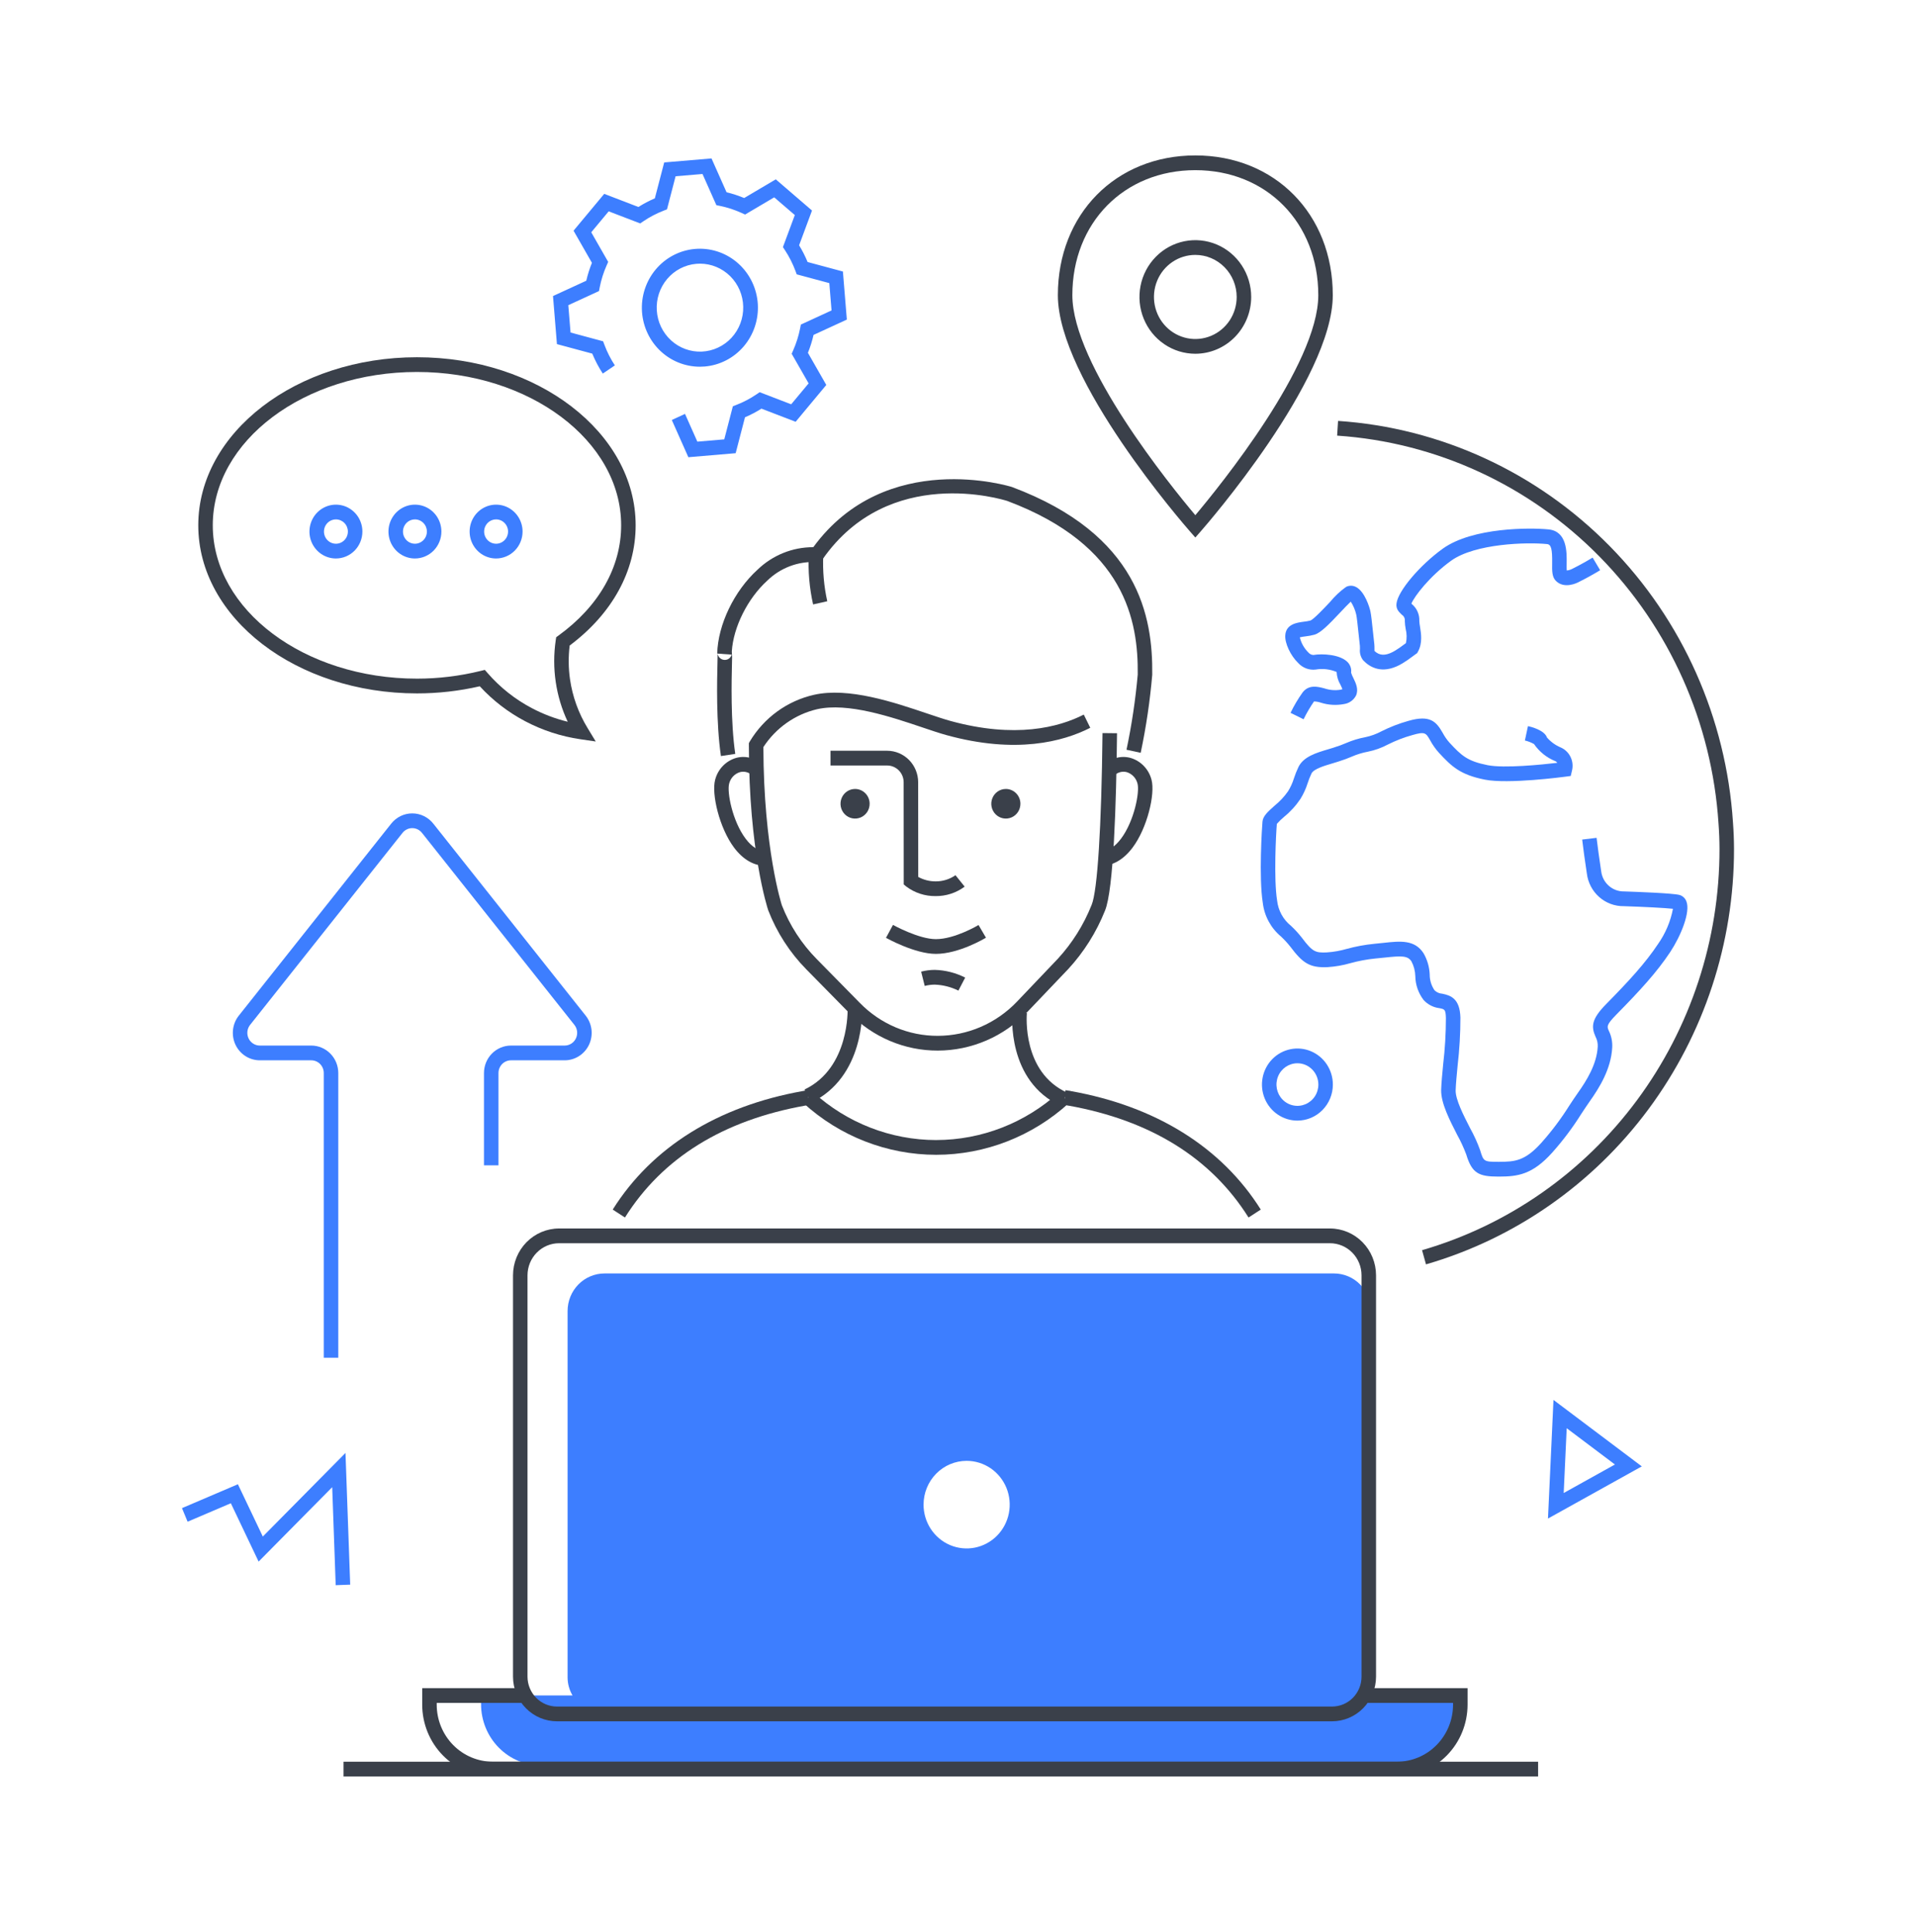 <svg width="120" height="121" viewBox="0 0 120 121" fill="none" xmlns="http://www.w3.org/2000/svg">
<path d="M96.951 95.113L97.295 87.682L102.827 91.845L96.951 95.113ZM98.123 89.454L97.935 93.513L101.144 91.727L98.123 89.454ZM21.025 99.286L20.806 93.148L16.197 97.808L14.458 94.154L11.75 95.311L11.398 94.46L14.9 92.964L16.46 96.24L21.638 91.003L21.933 99.252L21.025 99.286ZM85.552 106.192C85.754 105.853 85.862 105.464 85.864 105.067V82.115C85.864 81.805 85.804 81.499 85.687 81.214C85.571 80.928 85.4 80.669 85.185 80.45C84.97 80.231 84.715 80.058 84.434 79.94C84.153 79.822 83.852 79.761 83.548 79.761H37.863C37.559 79.761 37.258 79.822 36.977 79.94C36.696 80.058 36.441 80.231 36.226 80.45C36.011 80.669 35.84 80.928 35.724 81.214C35.608 81.499 35.548 81.806 35.548 82.115V105.067C35.55 105.464 35.657 105.852 35.858 106.192H30.129V106.741C30.129 107.759 30.527 108.737 31.236 109.457C31.944 110.177 32.905 110.582 33.907 110.582H87.547C88.549 110.582 89.51 110.177 90.219 109.457C90.927 108.737 91.325 107.759 91.325 106.741V106.192H85.552ZM60.541 91.498C61.074 91.498 61.596 91.659 62.04 91.96C62.483 92.261 62.829 92.69 63.034 93.191C63.238 93.693 63.291 94.244 63.187 94.776C63.083 95.308 62.826 95.797 62.449 96.181C62.071 96.565 61.59 96.826 61.067 96.932C60.544 97.038 60.001 96.983 59.508 96.776C59.015 96.568 58.594 96.216 58.297 95.765C58.001 95.314 57.843 94.784 57.843 94.241C57.843 93.514 58.127 92.816 58.633 92.302C59.139 91.787 59.825 91.498 60.541 91.498Z" fill="#3D7EFF"/>
<path d="M78.197 76.257C75.857 72.531 72.066 70.174 66.929 69.251H66.893L66.816 69.229C66.76 69.219 66.707 69.209 66.649 69.203L66.73 68.283C66.813 68.291 66.891 68.304 66.972 68.32H67.006L67.06 68.337C72.395 69.289 76.511 71.856 78.963 75.76L78.197 76.257ZM66.803 69.222C66.808 69.224 66.813 69.226 66.819 69.227L66.803 69.222ZM39.141 76.257L38.375 75.76C40.829 71.853 44.95 69.285 50.292 68.334L50.538 68.289L50.7 69.198L50.451 69.244C45.291 70.162 41.487 72.521 39.141 76.257Z" fill="#3A404A"/>
<path d="M58.632 72.329C55.562 72.326 52.601 71.173 50.316 69.089L50.921 68.4C53.04 70.333 55.785 71.403 58.632 71.406V72.329ZM58.632 72.329V71.405C61.477 71.403 64.222 70.333 66.341 68.401L66.947 69.089C64.662 71.173 61.701 72.326 58.632 72.329ZM83.433 107.811H34.879C34.15 107.81 33.451 107.515 32.936 106.991C32.421 106.467 32.131 105.757 32.13 105.016V79.877C32.131 79.1 32.435 78.354 32.976 77.804C33.517 77.254 34.25 76.945 35.015 76.944H83.297C84.062 76.945 84.795 77.254 85.336 77.804C85.877 78.354 86.181 79.1 86.182 79.877V105.016C86.181 105.757 85.891 106.467 85.376 106.991C84.86 107.515 84.162 107.81 83.433 107.811ZM35.015 77.868C34.491 77.868 33.989 78.08 33.618 78.457C33.247 78.834 33.039 79.344 33.038 79.877V105.016C33.039 105.512 33.233 105.987 33.578 106.338C33.923 106.689 34.391 106.886 34.879 106.887H83.433C83.921 106.886 84.389 106.689 84.734 106.338C85.079 105.987 85.273 105.512 85.273 105.016V79.877C85.273 79.344 85.064 78.834 84.694 78.457C84.323 78.08 83.821 77.868 83.297 77.868H35.015ZM21.516 110.342H96.332V111.265H21.516V110.342ZM37.311 46.442L36.35 46.301C35.144 46.125 33.976 45.745 32.895 45.175C31.83 44.615 30.868 43.875 30.049 42.984C28.758 43.281 27.438 43.43 26.115 43.43C18.562 43.43 12.418 38.707 12.418 32.902C12.418 27.098 18.562 22.375 26.115 22.375C33.667 22.375 39.811 27.097 39.811 32.902C39.811 35.767 38.345 38.434 35.678 40.433C35.592 41.133 35.599 41.843 35.699 42.541C35.856 43.627 36.231 44.669 36.801 45.601L37.311 46.442ZM30.364 41.958L30.546 42.166C31.328 43.063 32.266 43.805 33.313 44.355C34.024 44.73 34.778 45.016 35.557 45.206C34.812 43.621 34.55 41.844 34.805 40.106L34.834 39.913L34.99 39.799C37.513 37.966 38.903 35.517 38.903 32.902C38.903 27.607 33.166 23.298 26.115 23.298C19.063 23.298 13.326 27.607 13.326 32.902C13.326 38.197 19.063 42.506 26.115 42.506C27.457 42.506 28.794 42.344 30.098 42.023L30.364 41.958Z" fill="#3A404A"/>
<path d="M31.071 34.98C30.743 34.98 30.422 34.881 30.149 34.696C29.877 34.51 29.664 34.247 29.539 33.939C29.413 33.631 29.381 33.292 29.444 32.965C29.508 32.638 29.666 32.338 29.898 32.102C30.13 31.866 30.425 31.706 30.747 31.64C31.069 31.576 31.402 31.609 31.705 31.736C32.008 31.864 32.267 32.08 32.449 32.357C32.631 32.635 32.729 32.961 32.729 33.294C32.728 33.741 32.553 34.169 32.242 34.486C31.932 34.801 31.51 34.979 31.071 34.98ZM31.071 32.532C30.922 32.532 30.777 32.577 30.654 32.66C30.531 32.744 30.435 32.863 30.378 33.002C30.321 33.142 30.307 33.295 30.335 33.443C30.364 33.59 30.436 33.726 30.541 33.833C30.645 33.939 30.779 34.012 30.924 34.041C31.07 34.071 31.221 34.056 31.357 33.998C31.494 33.94 31.611 33.843 31.694 33.717C31.776 33.592 31.82 33.445 31.82 33.294C31.82 33.092 31.741 32.898 31.6 32.755C31.46 32.612 31.269 32.532 31.071 32.532ZM25.988 34.98C25.66 34.98 25.339 34.881 25.066 34.696C24.794 34.51 24.581 34.247 24.456 33.939C24.33 33.631 24.297 33.292 24.361 32.965C24.425 32.638 24.583 32.338 24.815 32.102C25.047 31.866 25.342 31.706 25.664 31.64C25.986 31.576 26.319 31.609 26.622 31.736C26.925 31.864 27.184 32.08 27.366 32.357C27.548 32.635 27.645 32.961 27.645 33.294C27.645 33.741 27.47 34.169 27.159 34.486C26.849 34.801 26.427 34.979 25.988 34.98ZM25.988 32.532C25.839 32.532 25.694 32.577 25.571 32.66C25.448 32.744 25.352 32.863 25.295 33.002C25.238 33.142 25.224 33.295 25.252 33.443C25.281 33.59 25.353 33.726 25.457 33.833C25.562 33.939 25.696 34.012 25.841 34.041C25.987 34.071 26.137 34.056 26.274 33.998C26.411 33.94 26.528 33.843 26.611 33.717C26.693 33.592 26.737 33.445 26.737 33.294C26.737 33.092 26.658 32.898 26.517 32.755C26.377 32.612 26.186 32.532 25.988 32.532ZM21.039 34.98C20.711 34.98 20.39 34.881 20.117 34.696C19.845 34.51 19.632 34.247 19.507 33.939C19.381 33.631 19.349 33.292 19.413 32.965C19.477 32.638 19.635 32.337 19.867 32.102C20.099 31.866 20.394 31.706 20.715 31.64C21.037 31.576 21.37 31.609 21.674 31.736C21.976 31.864 22.235 32.08 22.418 32.357C22.6 32.635 22.697 32.961 22.697 33.294C22.696 33.741 22.521 34.169 22.211 34.486C21.9 34.802 21.478 34.979 21.039 34.98ZM21.039 32.532C20.89 32.532 20.745 32.577 20.622 32.66C20.499 32.744 20.403 32.863 20.346 33.002C20.29 33.142 20.275 33.295 20.304 33.443C20.333 33.591 20.404 33.726 20.509 33.833C20.614 33.94 20.747 34.012 20.893 34.041C21.038 34.071 21.189 34.056 21.326 33.998C21.463 33.94 21.58 33.843 21.662 33.717C21.744 33.592 21.788 33.445 21.788 33.294C21.788 33.092 21.709 32.898 21.569 32.755C21.428 32.612 21.237 32.532 21.039 32.532Z" fill="#3D7EFF"/>
<path d="M87.495 111.265H30.862C29.69 111.264 28.567 110.79 27.739 109.948C26.911 109.106 26.445 107.964 26.443 106.773V105.735H32.91V106.659H27.352V106.773C27.353 107.719 27.723 108.626 28.381 109.295C29.039 109.964 29.931 110.341 30.862 110.342H87.495C88.426 110.341 89.318 109.964 89.976 109.295C90.634 108.626 91.004 107.719 91.005 106.773V106.659H85.401V105.735H91.914V106.773C91.912 107.964 91.446 109.106 90.618 109.948C89.79 110.79 88.667 111.264 87.495 111.265H87.495ZM45.152 47.355C44.844 45.248 44.909 42.603 44.937 41.474C44.943 41.243 44.948 41.004 44.946 40.937L44.919 40.935C44.965 39.126 45.978 37.016 47.441 35.685C48.384 34.774 49.636 34.268 50.937 34.272C55.499 28.042 63.304 30.478 63.383 30.504C71.341 33.489 72.206 38.642 72.166 42.258C72.025 43.903 71.783 45.537 71.442 47.152L70.553 46.958C70.881 45.404 71.116 43.831 71.257 42.248C71.294 38.91 70.488 34.153 63.088 31.377C62.806 31.288 55.679 29.08 51.529 35.014L51.378 35.23L51.119 35.207C50.556 35.177 49.992 35.265 49.464 35.466C48.935 35.667 48.453 35.976 48.047 36.374C46.822 37.488 45.928 39.286 45.834 40.801C45.855 41.032 45.858 41.265 45.845 41.498C45.818 42.603 45.754 45.191 46.05 47.218L45.152 47.355ZM44.946 40.937C44.96 41.041 45.008 41.136 45.083 41.208C45.158 41.28 45.255 41.323 45.357 41.331C45.461 41.341 45.565 41.313 45.65 41.253C45.736 41.192 45.798 41.103 45.826 41.001L44.946 40.937ZM58.614 59.745C57.303 59.745 55.563 58.78 55.49 58.739L55.928 57.93C55.944 57.939 57.538 58.822 58.614 58.822C59.807 58.822 61.271 57.946 61.286 57.937L61.751 58.731C61.682 58.773 60.06 59.745 58.614 59.745Z" fill="#3A404A"/>
<path d="M58.593 56.126C57.937 56.134 57.297 55.926 56.768 55.533L56.602 55.395L56.596 48.994C56.596 48.716 56.487 48.45 56.293 48.253C56.1 48.057 55.838 47.946 55.564 47.946H52.014V47.022H55.564C56.078 47.023 56.571 47.231 56.935 47.6C57.299 47.97 57.504 48.471 57.505 48.993L57.51 54.926C57.843 55.108 58.215 55.204 58.593 55.203C59.038 55.208 59.475 55.074 59.843 54.818L60.417 55.533C59.888 55.926 59.248 56.134 58.593 56.126Z" fill="#3A404A"/>
<path d="M58.735 65.802C57.71 65.805 56.696 65.601 55.749 65.202C54.803 64.804 53.943 64.218 53.221 63.48L50.505 60.719C49.467 59.665 48.653 58.405 48.115 57.017C48.058 56.846 46.902 53.29 46.902 46.664V46.547L46.958 46.444C47.4 45.706 47.984 45.067 48.675 44.564C49.366 44.062 50.15 43.706 50.979 43.519C53.15 43.027 55.995 43.988 58.072 44.69C58.639 44.88 59.128 45.046 59.523 45.154C63.588 46.271 66.31 45.556 67.878 44.758L68.284 45.585C66.575 46.454 63.628 47.239 59.286 46.045C58.867 45.931 58.366 45.762 57.786 45.566C55.809 44.899 53.1 43.986 51.176 44.42C49.797 44.743 48.593 45.593 47.811 46.792C47.826 53.168 48.957 56.664 48.968 56.699C49.46 57.961 50.202 59.107 51.148 60.066L53.863 62.827C54.502 63.479 55.261 63.996 56.097 64.349C56.933 64.701 57.83 64.881 58.735 64.878C59.657 64.876 60.571 64.687 61.42 64.321C62.27 63.955 63.039 63.42 63.683 62.748L66.253 60.05C67.156 59.068 67.872 57.926 68.368 56.68C68.734 55.813 68.989 51.789 69.05 45.915L69.959 45.925C69.914 50.288 69.746 55.76 69.203 57.045C68.664 58.394 67.885 59.631 66.906 60.693L64.335 63.39C63.607 64.151 62.736 64.757 61.775 65.171C60.813 65.585 59.779 65.8 58.735 65.802Z" fill="#3A404A"/>
<path d="M50.775 69.076L50.389 68.24C53.229 66.885 53.087 63.186 53.085 63.149L53.993 63.102C54.002 63.279 54.173 67.455 50.775 69.076ZM66.456 69.276C63.037 67.716 63.393 63.538 63.41 63.361L64.314 63.45C64.301 63.599 64.009 67.147 66.828 68.433L66.456 69.276ZM60.025 62.046C59.563 61.817 59.06 61.689 58.547 61.671C58.334 61.671 58.122 61.699 57.916 61.753L57.692 60.858C57.971 60.785 58.259 60.748 58.547 60.747C59.208 60.765 59.858 60.93 60.45 61.23L60.025 62.046ZM54.466 50.343C54.466 50.526 54.413 50.706 54.313 50.858C54.212 51.011 54.07 51.13 53.903 51.2C53.736 51.27 53.553 51.288 53.376 51.253C53.199 51.217 53.036 51.129 52.909 50.999C52.781 50.869 52.694 50.704 52.659 50.524C52.624 50.344 52.642 50.157 52.711 49.988C52.78 49.818 52.897 49.673 53.047 49.571C53.197 49.469 53.373 49.415 53.554 49.415C53.796 49.415 54.028 49.513 54.199 49.687C54.37 49.861 54.466 50.097 54.466 50.343ZM63.909 50.343C63.909 50.526 63.856 50.706 63.756 50.858C63.655 51.011 63.513 51.13 63.346 51.2C63.179 51.27 62.996 51.288 62.819 51.253C62.642 51.217 62.479 51.129 62.352 50.999C62.224 50.869 62.137 50.704 62.102 50.524C62.067 50.344 62.085 50.157 62.154 49.988C62.223 49.818 62.34 49.673 62.49 49.571C62.64 49.469 62.816 49.415 62.997 49.415C63.239 49.415 63.471 49.513 63.642 49.687C63.813 49.861 63.909 50.097 63.909 50.343Z" fill="#3A404A"/>
<path d="M81.644 45.051L80.827 44.648C81.041 44.204 81.292 43.779 81.577 43.378C81.967 42.861 82.528 43.006 82.937 43.112C83.272 43.227 83.63 43.256 83.979 43.196C84.012 43.189 84.044 43.179 84.076 43.167C84.038 43.069 83.996 42.972 83.948 42.878C83.806 42.638 83.726 42.367 83.713 42.088C83.298 41.912 82.842 41.86 82.399 41.937C82.198 41.961 81.995 41.936 81.805 41.865C81.616 41.793 81.445 41.678 81.308 41.527C80.827 41.068 80.456 40.271 80.498 39.787C80.543 39.088 81.233 38.997 81.645 38.942C81.791 38.927 81.935 38.901 82.077 38.865C82.279 38.787 82.947 38.079 83.305 37.698C83.596 37.343 83.93 37.029 84.301 36.763C84.396 36.713 84.502 36.687 84.609 36.686C84.716 36.686 84.822 36.712 84.918 36.762C85.48 37.039 85.786 38.066 85.832 38.305C85.878 38.515 85.929 39.006 85.99 39.575C86.017 39.84 86.046 40.112 86.075 40.357C86.083 40.453 86.086 40.55 86.084 40.646C86.083 40.684 86.083 40.735 86.085 40.773C86.39 41.061 86.736 41.084 87.216 40.842C87.271 40.807 87.328 40.775 87.387 40.746C87.581 40.626 87.77 40.495 87.951 40.356L88.053 40.281C88.117 39.989 88.112 39.687 88.039 39.397C88.008 39.233 87.99 39.066 87.984 38.898C87.994 38.822 87.981 38.745 87.949 38.675C87.917 38.606 87.866 38.548 87.802 38.507C87.727 38.438 87.657 38.365 87.591 38.286C87.537 38.217 87.498 38.137 87.476 38.052C87.454 37.966 87.45 37.877 87.465 37.789C87.565 37.007 88.918 35.407 90.361 34.365C92.233 33.021 95.864 33.044 96.988 33.159C98.15 33.277 98.131 34.581 98.12 35.281C98.118 35.428 98.115 35.618 98.125 35.73C98.24 35.721 98.352 35.689 98.455 35.637C98.475 35.627 99.122 35.309 99.748 34.924L100.218 35.715C99.776 35.983 99.325 36.232 98.863 36.462C98.785 36.505 97.964 36.917 97.438 36.374C97.199 36.128 97.204 35.748 97.212 35.267C97.225 34.392 97.148 34.104 96.898 34.078C95.644 33.951 92.393 34.037 90.886 35.119C89.537 36.093 88.58 37.353 88.396 37.808C88.405 37.816 88.414 37.824 88.422 37.833C88.577 37.959 88.701 38.122 88.782 38.306C88.864 38.491 88.902 38.693 88.893 38.895C88.9 39.014 88.914 39.132 88.936 39.249C89.006 39.686 89.102 40.285 88.808 40.815L88.756 40.908L88.669 40.969C88.617 41.005 88.556 41.05 88.489 41.101C88.275 41.266 88.052 41.418 87.821 41.558L87.766 41.586C87.736 41.6 87.707 41.617 87.68 41.636L87.64 41.659C86.542 42.222 85.801 41.804 85.373 41.355C85.217 41.152 85.145 40.895 85.175 40.639C85.176 40.578 85.177 40.515 85.171 40.454C85.142 40.194 85.113 39.934 85.086 39.674C85.034 39.178 84.98 38.664 84.942 38.493C84.875 38.205 84.759 37.931 84.599 37.683C84.435 37.834 84.169 38.117 83.961 38.337C83.21 39.135 82.725 39.628 82.335 39.751C82.147 39.801 81.956 39.837 81.763 39.859C81.644 39.871 81.525 39.892 81.409 39.919C81.495 40.281 81.682 40.61 81.946 40.868C81.984 40.914 82.032 40.952 82.085 40.979C82.138 41.006 82.196 41.021 82.256 41.024C82.834 40.926 83.917 40.993 84.383 41.455C84.473 41.54 84.541 41.646 84.583 41.763C84.624 41.881 84.637 42.007 84.62 42.13C84.656 42.248 84.704 42.361 84.762 42.468C84.916 42.785 85.107 43.179 84.923 43.575C84.847 43.715 84.741 43.835 84.612 43.925C84.483 44.016 84.335 44.075 84.18 44.097C83.691 44.191 83.187 44.16 82.712 44.007C82.578 43.963 82.439 43.938 82.298 43.933C82.052 44.288 81.833 44.662 81.644 45.051ZM93.84 73.694C92.628 73.694 92.189 73.496 91.834 72.314C91.674 71.889 91.485 71.478 91.266 71.083C90.786 70.146 90.242 69.085 90.26 68.269C90.274 67.826 90.329 67.256 90.387 66.652C90.5 65.692 90.557 64.727 90.558 63.76C90.542 63.224 90.482 63.212 90.149 63.145C89.77 63.099 89.42 62.918 89.161 62.633C88.834 62.207 88.651 61.685 88.642 61.145C88.634 60.819 88.551 60.5 88.399 60.213C88.165 59.854 87.783 59.862 86.748 59.974C86.558 59.994 86.359 60.016 86.148 60.034C85.615 60.087 85.088 60.185 84.571 60.328C84.107 60.461 83.63 60.544 83.149 60.575C82.014 60.63 81.574 60.303 80.821 59.302C80.639 59.071 80.44 58.854 80.226 58.654C79.595 58.128 79.188 57.375 79.09 56.552C78.834 54.967 79.04 51.759 79.07 51.465C79.097 51.116 79.4 50.846 79.818 50.472C80.142 50.211 80.429 49.905 80.669 49.563C80.826 49.312 80.95 49.042 81.037 48.758C81.117 48.511 81.213 48.27 81.325 48.037C81.641 47.388 82.454 47.147 83.173 46.934C83.287 46.9 83.4 46.866 83.506 46.833L83.601 46.8C83.841 46.727 84.076 46.64 84.307 46.54C84.688 46.375 85.085 46.252 85.493 46.176C85.852 46.103 86.199 45.977 86.523 45.803C87.061 45.533 87.622 45.316 88.2 45.154C89.574 44.753 89.959 45.209 90.353 45.896C90.47 46.117 90.613 46.324 90.778 46.511C91.535 47.328 91.893 47.67 93.168 47.925C94.206 48.133 96.572 47.891 97.531 47.779C97.499 47.726 97.451 47.687 97.394 47.666C96.862 47.45 96.404 47.08 96.077 46.603C95.898 46.501 95.706 46.426 95.505 46.381L95.697 45.479C95.881 45.519 96.73 45.729 96.888 46.193C97.119 46.459 97.407 46.669 97.729 46.807C98.007 46.923 98.233 47.138 98.365 47.412C98.498 47.686 98.527 48 98.448 48.294L98.375 48.602L98.066 48.643C97.918 48.664 94.45 49.122 92.993 48.831C91.455 48.524 90.924 48.016 90.116 47.144C89.904 46.906 89.72 46.644 89.568 46.362C89.305 45.904 89.251 45.808 88.451 46.042C87.921 46.189 87.407 46.388 86.915 46.636C86.525 46.843 86.107 46.993 85.675 47.08C85.324 47.146 84.982 47.251 84.654 47.394C84.409 47.499 84.159 47.592 83.905 47.672L83.817 47.701C83.694 47.741 83.562 47.781 83.427 47.821C82.942 47.964 82.278 48.162 82.141 48.444C82.046 48.641 81.965 48.846 81.898 49.055C81.789 49.401 81.637 49.732 81.447 50.039C81.161 50.465 80.814 50.845 80.418 51.166C80.258 51.3 80.108 51.446 79.97 51.602C79.918 52.193 79.767 55.045 79.986 56.402C80.02 56.711 80.114 57.011 80.263 57.283C80.412 57.555 80.613 57.795 80.854 57.987C81.102 58.219 81.332 58.47 81.541 58.739C82.205 59.621 82.387 59.687 83.113 59.652C83.533 59.623 83.949 59.548 84.354 59.431C84.916 59.277 85.491 59.171 86.071 59.114C86.275 59.096 86.468 59.075 86.651 59.055C87.695 58.942 88.597 58.843 89.156 59.703C89.392 60.109 89.525 60.569 89.544 61.04C89.542 61.391 89.647 61.734 89.844 62.023C89.974 62.152 90.146 62.228 90.328 62.239C90.885 62.352 91.431 62.561 91.466 63.733C91.467 64.739 91.408 65.743 91.291 66.742C91.235 67.33 91.181 67.886 91.168 68.294C91.155 68.868 91.663 69.859 92.071 70.656C92.319 71.1 92.53 71.564 92.702 72.043C92.914 72.746 92.924 72.771 93.877 72.77C94.895 72.767 95.521 72.71 96.545 71.567C97.186 70.848 97.767 70.075 98.28 69.257C98.461 68.982 98.638 68.713 98.828 68.444C99.374 67.675 100.007 66.656 100.066 65.563C100.079 65.343 100.031 65.123 99.928 64.929C99.647 64.291 99.676 63.823 100.598 62.887C102.019 61.445 103.058 60.312 103.849 59.119C104.31 58.462 104.627 57.713 104.778 56.921C104.269 56.865 102.918 56.797 101.705 56.757C101.137 56.766 100.585 56.562 100.156 56.182C99.728 55.803 99.452 55.276 99.384 54.702C99.253 53.838 99.159 53.145 99.093 52.585L99.995 52.476C100.06 53.025 100.153 53.708 100.282 54.564C100.324 54.919 100.493 55.245 100.758 55.479C101.023 55.714 101.365 55.84 101.716 55.833C102.436 55.857 104.758 55.942 105.181 56.053C105.282 56.08 105.375 56.132 105.452 56.204C105.529 56.276 105.588 56.366 105.623 56.466C105.876 57.132 105.286 58.596 104.604 59.634C103.771 60.89 102.699 62.06 101.24 63.54C100.599 64.192 100.645 64.296 100.757 64.552C100.92 64.881 100.995 65.247 100.974 65.615C100.9 66.947 100.182 68.114 99.565 68.983C99.383 69.242 99.211 69.503 99.035 69.77C98.497 70.628 97.888 71.438 97.216 72.191C95.969 73.58 95.047 73.691 93.88 73.694L93.84 73.694ZM96.005 46.351C96.005 46.398 96.013 46.446 96.029 46.49C96.014 46.445 96.006 46.398 96.005 46.351Z" fill="#3D7EFF"/>
<path d="M89.311 79.192L89.064 78.303C94.436 76.745 99.161 73.449 102.523 68.913C105.885 64.377 107.7 58.85 107.693 53.171C107.692 52.639 107.671 52.107 107.631 51.576C107.222 45.271 104.574 39.332 100.181 34.864C95.787 30.395 89.946 27.702 83.746 27.285L83.803 26.363C90.224 26.794 96.272 29.582 100.821 34.209C105.371 38.835 108.113 44.984 108.537 51.513C108.578 52.061 108.6 52.604 108.602 53.168C108.609 59.049 106.729 64.772 103.248 69.469C99.766 74.165 94.873 77.579 89.311 79.192H89.311ZM68.976 54.228V53.304C69.409 53.304 69.825 53.044 70.21 52.531C71.043 51.421 71.384 49.607 71.244 49.085C71.202 48.914 71.118 48.757 70.998 48.63C70.879 48.503 70.728 48.41 70.563 48.36C70.417 48.324 70.264 48.328 70.121 48.373C69.977 48.418 69.848 48.502 69.748 48.615L69.106 47.962C69.318 47.733 69.587 47.566 69.884 47.479C70.181 47.392 70.496 47.388 70.796 47.468C71.115 47.559 71.406 47.734 71.638 47.975C71.871 48.216 72.037 48.515 72.121 48.842C72.358 49.727 71.856 51.862 70.932 53.092C70.374 53.835 69.697 54.228 68.976 54.228ZM47.934 54.228C47.212 54.228 46.536 53.835 45.977 53.092C45.053 51.861 44.552 49.726 44.789 48.842C44.873 48.515 45.039 48.216 45.271 47.975C45.504 47.734 45.794 47.559 46.114 47.468C46.413 47.388 46.728 47.392 47.026 47.479C47.323 47.566 47.592 47.733 47.804 47.962L47.161 48.615C47.061 48.501 46.932 48.417 46.789 48.373C46.645 48.328 46.493 48.324 46.347 48.361C46.181 48.41 46.031 48.503 45.911 48.63C45.792 48.758 45.707 48.914 45.666 49.085C45.525 49.607 45.865 51.421 46.699 52.531C47.085 53.044 47.5 53.304 47.934 53.304V54.228ZM50.925 37.858C50.694 36.829 50.603 35.772 50.656 34.718L51.561 34.794C51.518 35.756 51.603 36.719 51.812 37.658L50.925 37.858Z" fill="#3A404A"/>
<path d="M43.112 28.637L42.075 26.305L42.902 25.924L43.676 27.662L45.361 27.519L45.899 25.446L46.117 25.361C46.562 25.189 46.987 24.966 47.383 24.697L47.578 24.565L49.552 25.323L50.644 24.012L49.583 22.157L49.678 21.941C49.873 21.499 50.019 21.036 50.113 20.561L50.158 20.329L52.08 19.444L51.94 17.732L49.9 17.184L49.817 16.962C49.648 16.509 49.429 16.077 49.165 15.675L49.035 15.477L49.78 13.47L48.489 12.36L46.665 13.438L46.453 13.34C46.017 13.142 45.562 12.993 45.095 12.897L44.867 12.851L43.998 10.898L42.313 11.04L41.774 13.112L41.557 13.197C41.111 13.37 40.686 13.593 40.29 13.862L40.096 13.994L38.122 13.237L37.03 14.549L38.091 16.404L37.995 16.621C37.799 17.062 37.653 17.524 37.56 17.999L37.515 18.231L35.593 19.115L35.734 20.827L37.773 21.377L37.856 21.598C38.025 22.051 38.244 22.483 38.509 22.886L37.753 23.398C37.494 23.004 37.274 22.586 37.094 22.149L34.881 21.553L34.635 18.542L36.719 17.583C36.807 17.2 36.925 16.825 37.073 16.462L35.922 14.449L37.843 12.142L39.984 12.964C40.312 12.756 40.657 12.575 41.013 12.423L41.599 10.174L44.562 9.923L45.505 12.043C45.881 12.133 46.25 12.254 46.608 12.403L48.587 11.233L50.856 13.186L50.048 15.364C50.253 15.698 50.43 16.048 50.58 16.411L52.792 17.006L53.038 20.017L50.953 20.977C50.865 21.36 50.747 21.735 50.6 22.098L51.751 24.111L49.831 26.418L47.689 25.595C47.361 25.803 47.016 25.984 46.659 26.136L46.075 28.385L43.112 28.637ZM43.831 22.969C42.88 22.968 41.968 22.589 41.289 21.912C40.611 21.235 40.22 20.315 40.201 19.349C40.181 18.383 40.535 17.447 41.186 16.743C41.837 16.039 42.734 15.622 43.684 15.582C44.634 15.542 45.561 15.882 46.267 16.529C46.973 17.176 47.402 18.078 47.462 19.043C47.521 20.008 47.206 20.958 46.585 21.689C45.964 22.421 45.085 22.875 44.138 22.956C44.036 22.965 43.933 22.969 43.831 22.969ZM43.84 16.514C43.764 16.514 43.687 16.517 43.61 16.524C42.904 16.585 42.249 16.924 41.787 17.47C41.324 18.016 41.09 18.724 41.135 19.444C41.18 20.163 41.5 20.835 42.027 21.317C42.553 21.799 43.245 22.052 43.953 22.022C44.661 21.991 45.329 21.68 45.815 21.155C46.3 20.63 46.563 19.932 46.548 19.212C46.534 18.491 46.242 17.805 45.736 17.301C45.229 16.797 44.549 16.514 43.84 16.514H43.84Z" fill="#3D7EFF"/>
<path d="M21.187 85.039H20.278V67.207C20.278 66.996 20.195 66.793 20.049 66.644C19.902 66.495 19.703 66.411 19.496 66.411H16.273C15.956 66.411 15.645 66.32 15.376 66.149C15.107 65.978 14.891 65.734 14.752 65.444C14.614 65.154 14.558 64.83 14.592 64.509C14.625 64.189 14.747 63.884 14.943 63.63L24.493 51.598C24.652 51.394 24.854 51.229 25.084 51.116C25.314 51.003 25.567 50.944 25.823 50.945C26.078 50.945 26.331 51.005 26.561 51.119C26.791 51.233 26.992 51.399 27.15 51.603L36.692 63.626C36.889 63.879 37.012 64.184 37.047 64.505C37.081 64.826 37.026 65.15 36.888 65.441C36.749 65.732 36.533 65.977 36.264 66.148C35.995 66.32 35.683 66.411 35.366 66.411H32.002C31.795 66.411 31.596 66.495 31.45 66.644C31.303 66.793 31.22 66.996 31.22 67.207V72.99H30.312V67.207C30.312 66.751 30.49 66.314 30.807 65.992C31.124 65.669 31.554 65.488 32.002 65.487H35.366C35.512 65.487 35.656 65.445 35.781 65.366C35.905 65.287 36.005 65.174 36.069 65.04C36.133 64.906 36.159 64.756 36.144 64.607C36.128 64.459 36.072 64.318 35.981 64.201L26.439 52.178C26.366 52.083 26.273 52.005 26.166 51.951C26.059 51.897 25.942 51.869 25.823 51.869C25.704 51.868 25.586 51.895 25.479 51.948C25.372 52.001 25.278 52.078 25.204 52.173L15.653 64.206C15.564 64.323 15.509 64.464 15.494 64.612C15.48 64.76 15.506 64.909 15.571 65.043C15.635 65.176 15.735 65.289 15.859 65.367C15.983 65.446 16.127 65.488 16.273 65.487H19.496C19.944 65.488 20.374 65.669 20.691 65.992C21.008 66.314 21.186 66.751 21.187 67.207V85.039Z" fill="#3D7EFF"/>
<path d="M74.864 33.667L74.525 33.281C74.187 32.896 66.254 23.793 66.254 18.489C66.254 13.416 69.875 9.735 74.864 9.735C79.852 9.735 83.473 13.416 83.473 18.489C83.473 23.785 75.541 32.895 75.203 33.28L74.864 33.667ZM74.864 10.658C70.401 10.658 67.162 13.952 67.162 18.489C67.162 22.851 73.334 30.452 74.864 32.268C76.393 30.451 82.565 22.844 82.565 18.489C82.565 13.952 79.326 10.658 74.864 10.658H74.864ZM74.864 22.157C74.171 22.157 73.495 21.948 72.92 21.558C72.344 21.167 71.896 20.611 71.631 19.961C71.366 19.311 71.297 18.596 71.432 17.905C71.567 17.215 71.9 16.582 72.39 16.084C72.879 15.586 73.502 15.248 74.181 15.11C74.86 14.973 75.563 15.044 76.203 15.313C76.842 15.582 77.388 16.038 77.773 16.623C78.157 17.208 78.363 17.896 78.363 18.599C78.362 19.543 77.993 20.447 77.337 21.114C76.681 21.781 75.791 22.156 74.864 22.157ZM74.864 15.966C74.351 15.966 73.85 16.12 73.424 16.41C72.998 16.699 72.666 17.111 72.47 17.592C72.274 18.073 72.223 18.603 72.323 19.114C72.423 19.625 72.67 20.094 73.032 20.462C73.395 20.831 73.856 21.081 74.359 21.183C74.861 21.285 75.382 21.232 75.855 21.033C76.329 20.834 76.733 20.496 77.018 20.063C77.302 19.63 77.454 19.12 77.454 18.599C77.453 17.901 77.18 17.232 76.694 16.738C76.209 16.244 75.55 15.966 74.864 15.966Z" fill="#3A404A"/>
<path d="M81.258 70.188C80.819 70.188 80.389 70.055 80.024 69.807C79.659 69.559 79.374 69.207 79.206 68.794C79.038 68.382 78.994 67.928 79.08 67.49C79.165 67.052 79.377 66.649 79.687 66.334C79.998 66.018 80.394 65.803 80.824 65.716C81.255 65.628 81.702 65.673 82.107 65.844C82.513 66.015 82.86 66.304 83.104 66.675C83.348 67.047 83.478 67.483 83.478 67.93C83.478 68.528 83.244 69.102 82.827 69.526C82.411 69.949 81.847 70.187 81.258 70.188ZM81.258 66.596C80.998 66.596 80.745 66.674 80.529 66.82C80.313 66.967 80.145 67.175 80.046 67.419C79.946 67.663 79.92 67.931 79.971 68.19C80.022 68.449 80.146 68.686 80.33 68.873C80.513 69.06 80.747 69.187 81.002 69.238C81.256 69.29 81.52 69.263 81.76 69.162C82 69.061 82.205 68.89 82.349 68.671C82.493 68.451 82.57 68.194 82.57 67.93C82.57 67.576 82.431 67.237 82.185 66.987C81.939 66.737 81.606 66.596 81.258 66.596Z" fill="#3D7EFF"/>
</svg>
